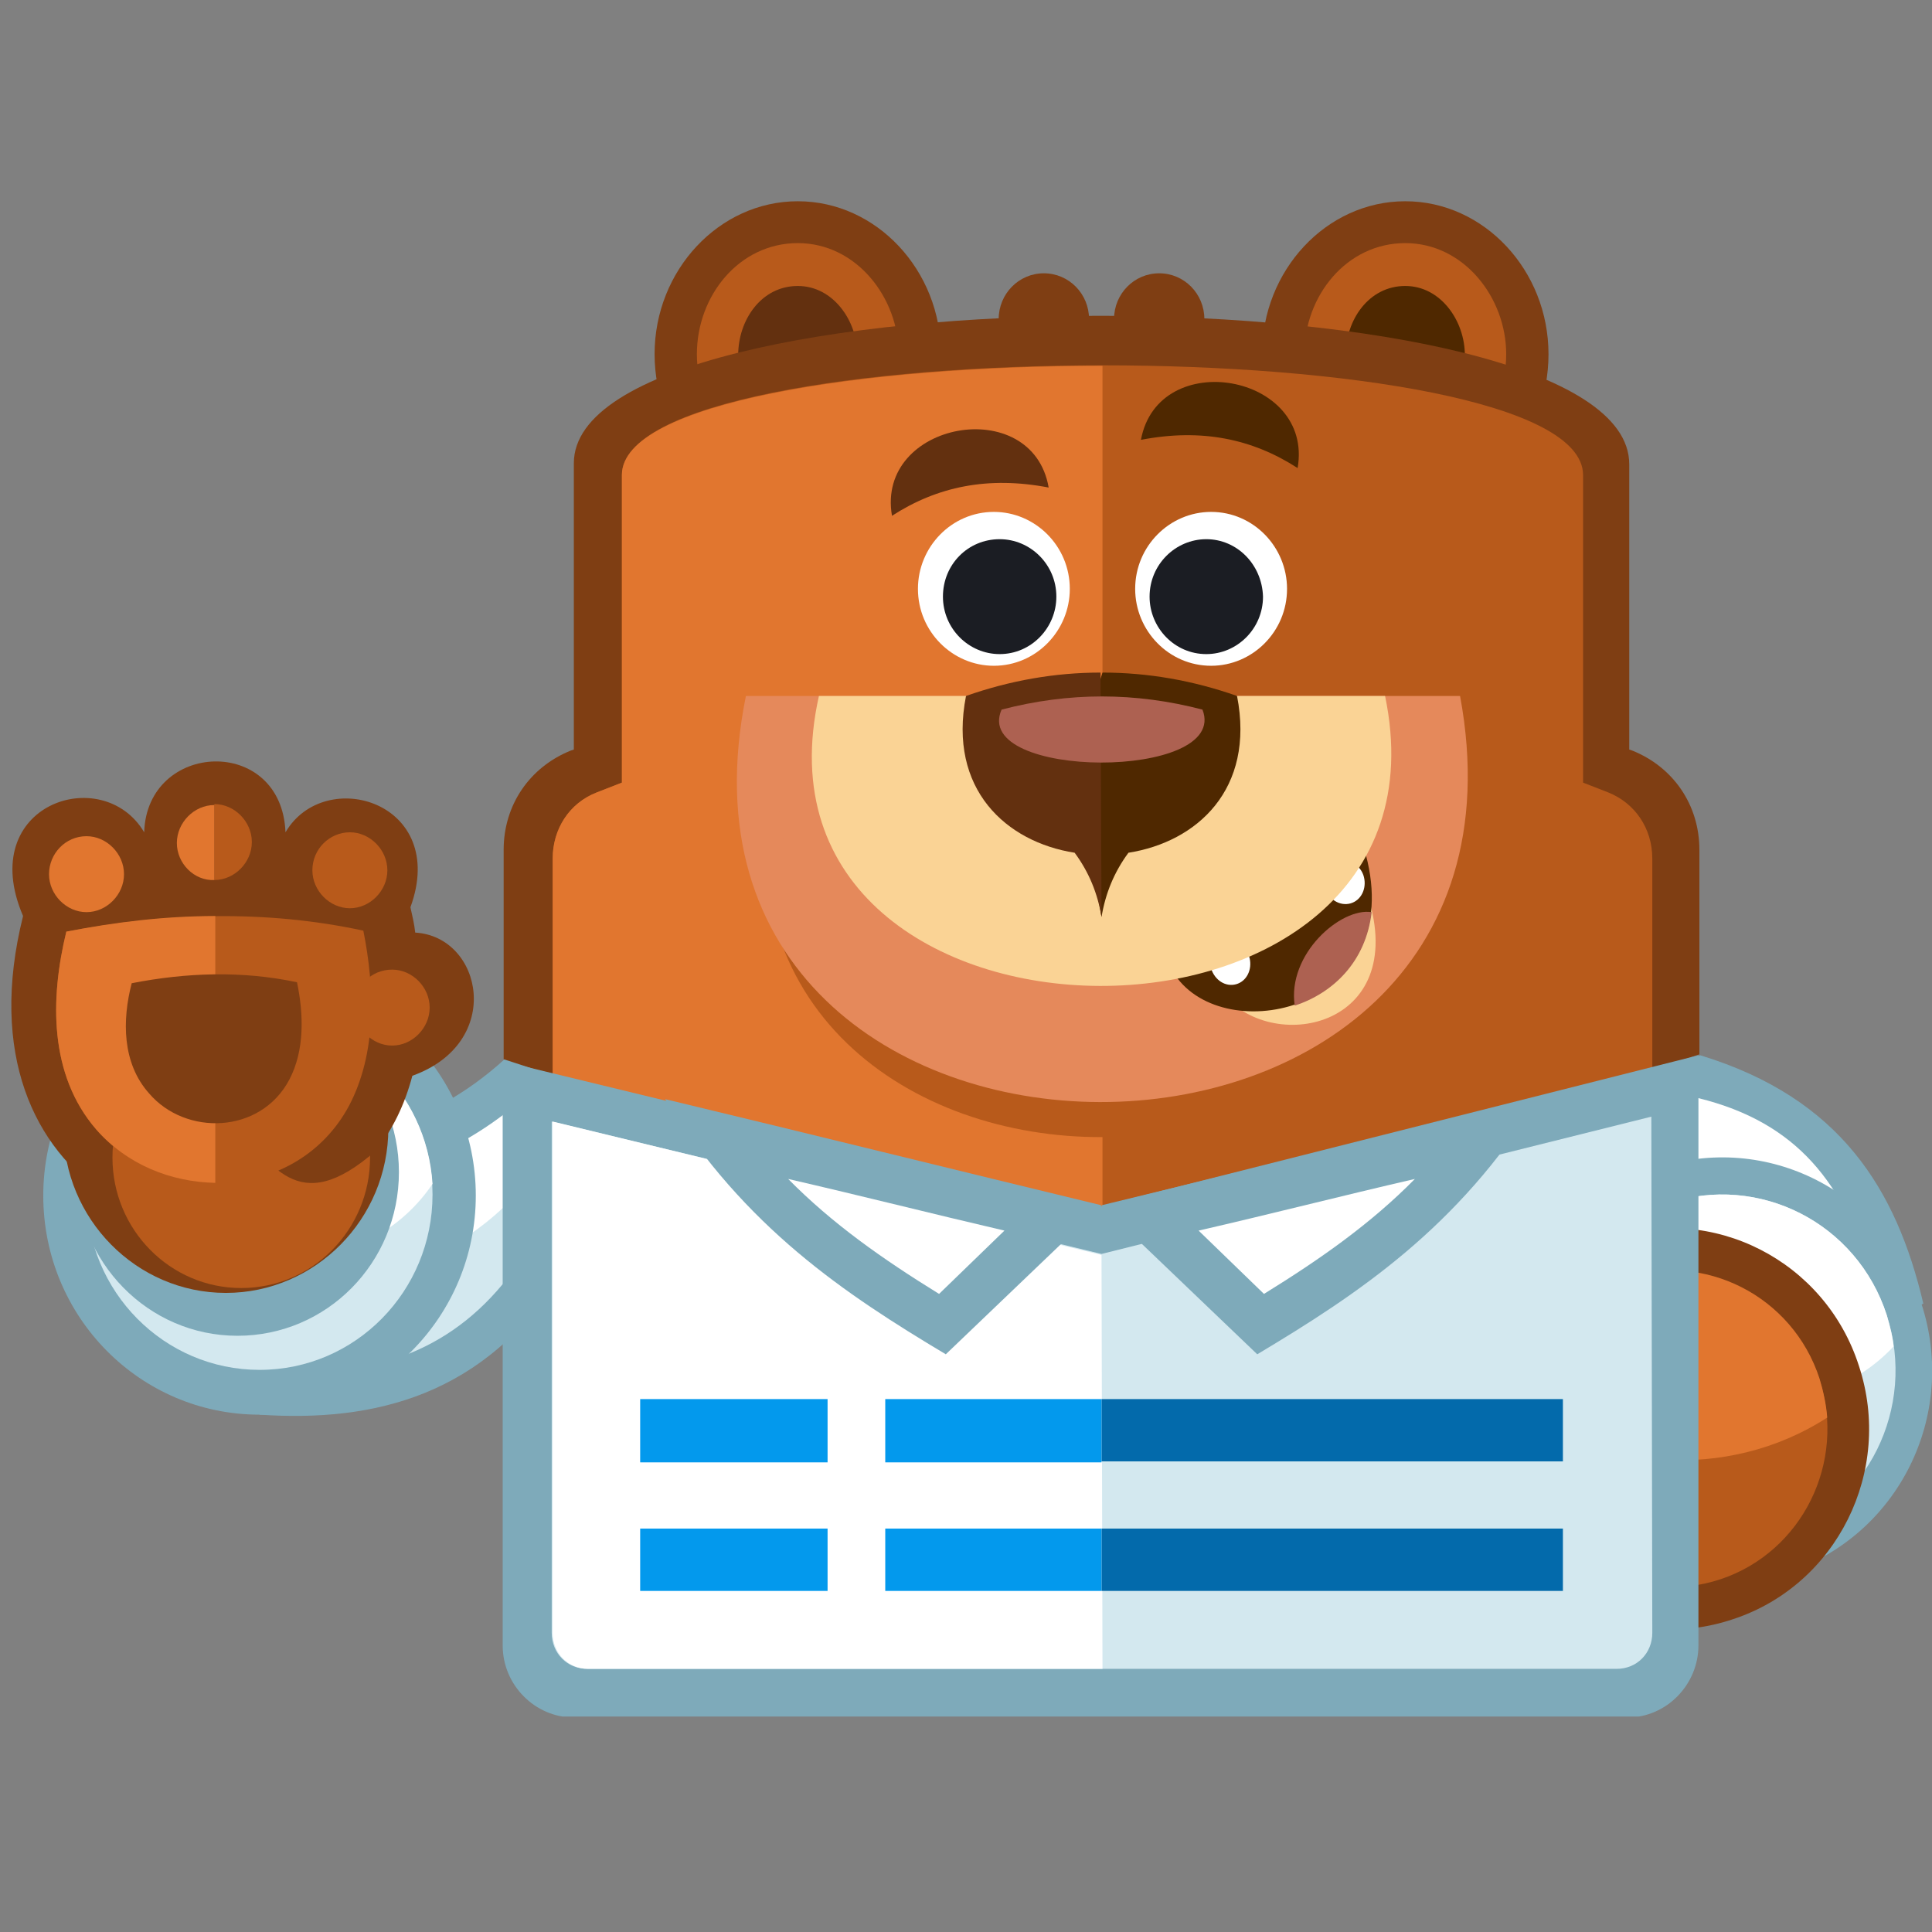 <svg width="48" height="48" viewBox="0 0 48 48" fill="none" xmlns="http://www.w3.org/2000/svg">
<rect x="0" y="0" width="48" height="48" fill="#808080" stroke="none"/>
<g clip-path="url(#clip0_607_434)">
<path d="M5.684 28.275C8.334 28.638 10.651 28.033 12.537 26.316L15.69 26.485L13.97 31.614C12.06 34.687 9.29 35.34 6.448 35.147L5.684 28.275Z" fill="#7EAABA"/>
<path d="M6.854 29.437L7.379 34.13C9.743 34.106 11.63 33.332 13.039 31.154L14.281 27.477L12.896 27.404C11.128 28.88 9.075 29.509 6.854 29.437Z" fill="#D3E8EF"/>
<path d="M6.854 29.437L7.164 32.219C10.412 31.832 12.943 30.477 14.257 27.477L12.872 27.404C11.104 28.88 9.075 29.509 6.854 29.437Z" fill="white"/>
<path d="M6.448 24.259C9.409 24.259 11.821 26.703 11.821 29.703C11.821 32.703 9.409 35.147 6.448 35.147C3.487 35.147 1.075 32.727 1.075 29.703C1.075 26.703 3.487 24.259 6.448 24.259Z" fill="#7EAABA"/>
<path d="M6.448 25.324C4.06 25.324 2.149 27.283 2.149 29.679C2.149 32.098 4.084 34.034 6.448 34.034C8.836 34.034 10.746 32.074 10.746 29.679C10.746 27.259 8.812 25.324 6.448 25.324Z" fill="#D3E8EF"/>
<path d="M6.448 25.324C4.991 25.324 3.678 26.049 2.914 27.187C3.057 29.461 4.943 31.276 7.212 31.276C8.669 31.276 9.982 30.55 10.746 29.413C10.603 27.138 8.74 25.324 6.448 25.324Z" fill="white"/>
<path d="M5.899 25.058C8.12 25.058 9.911 26.872 9.911 29.122C9.911 31.372 8.12 33.187 5.899 33.187C3.678 33.187 1.887 31.348 1.887 29.098C1.887 26.872 3.678 25.058 5.899 25.058Z" fill="#7EAABA"/>
<path d="M5.612 23.969C7.833 23.969 9.648 25.808 9.648 28.034C9.648 30.284 7.833 32.122 5.612 32.122C3.391 32.122 1.576 30.284 1.576 28.034C1.576 25.783 3.391 23.969 5.612 23.969Z" fill="#7F3E13"/>
<path d="M5.994 25.517C4.227 25.517 2.794 26.969 2.794 28.759C2.794 30.55 4.227 32.001 5.994 32.001C7.761 32.001 9.194 30.55 9.194 28.759C9.194 26.969 7.761 25.517 5.994 25.517Z" fill="#B85A1B"/>
<path d="M3.582 20.678C3.654 18.404 6.997 18.259 7.093 20.678C8.072 19.009 11.152 19.928 10.197 22.541C10.245 22.759 10.293 22.953 10.316 23.17C11.988 23.267 12.537 25.904 10.245 26.727C10.054 27.453 9.743 28.082 9.337 28.59C7.379 30.308 6.734 28.904 5.684 27.743C4.657 27.767 1.863 27.041 2.651 29.703C0.86 28.541 -0.287 26.195 0.573 22.759C-0.621 19.977 2.555 18.936 3.582 20.678Z" fill="#7F3E13"/>
<path d="M1.648 23.146C1.242 24.816 1.218 26.703 2.388 28.058C4.036 29.969 7.379 29.872 8.669 27.477C9.361 26.17 9.313 24.549 9.027 23.122C6.567 22.59 4.084 22.686 1.648 23.146Z" fill="#B85A1B"/>
<path d="M1.648 23.146C1.242 24.816 1.218 26.703 2.388 28.058C3.152 28.929 4.227 29.364 5.349 29.388V22.759C4.107 22.759 2.89 22.904 1.648 23.146Z" fill="#E1762F"/>
<path d="M3.272 24.428C3.033 25.348 3.033 26.412 3.702 27.163C4.609 28.227 6.472 28.179 7.188 26.824C7.57 26.098 7.546 25.203 7.379 24.404C6.018 24.114 4.633 24.162 3.272 24.428Z" fill="#7F3E13"/>
<path d="M5.325 21.864C5.827 21.864 6.257 21.428 6.257 20.92C6.257 20.412 5.827 19.977 5.325 19.977V21.864ZM8.693 20.678C9.194 20.678 9.624 21.114 9.624 21.622C9.624 22.13 9.194 22.565 8.693 22.565C8.191 22.565 7.761 22.13 7.761 21.622C7.761 21.09 8.191 20.678 8.693 20.678Z" fill="#B85A1B"/>
<path d="M2.149 20.775C2.651 20.775 3.081 21.21 3.081 21.719C3.081 22.227 2.651 22.662 2.149 22.662C1.648 22.662 1.218 22.227 1.218 21.719C1.218 21.21 1.624 20.775 2.149 20.775ZM5.325 21.864V20.001C4.824 20.001 4.394 20.436 4.394 20.944C4.394 21.452 4.824 21.888 5.325 21.864Z" fill="#E1762F"/>
<path d="M9.743 24.09C10.245 24.09 10.675 24.525 10.675 25.033C10.675 25.541 10.245 25.977 9.743 25.977C9.242 25.977 8.812 25.541 8.812 25.033C8.812 24.501 9.218 24.09 9.743 24.09Z" fill="#B85A1B"/>
<path d="M41.696 35.219C41.481 32.388 40.215 30.356 37.731 29.267L38.233 27.308L42.245 26.219C45.731 27.283 47.117 29.558 47.785 32.388L41.696 35.219Z" fill="#7EAABA"/>
<path d="M42.532 33.671L46.52 31.784C45.827 29.413 44.657 27.888 42.197 27.283L39.069 28.13L38.925 28.662C40.86 29.8 42.03 31.517 42.532 33.671Z" fill="white"/>
<path d="M37.827 35.703C36.919 32.921 38.4 29.945 41.146 29.025C43.893 28.106 46.83 29.606 47.737 32.389C48.645 35.171 47.164 38.147 44.418 39.066C41.672 39.986 38.734 38.486 37.827 35.703Z" fill="#7EAABA"/>
<path d="M38.687 35.413C39.427 37.711 41.863 38.945 44.132 38.195C46.4 37.445 47.618 34.977 46.878 32.679C46.137 30.38 43.702 29.146 41.433 29.896C39.164 30.646 37.946 33.114 38.687 35.413Z" fill="#D3E8EF"/>
<path d="M47.045 33.453C47.021 33.187 46.949 32.945 46.878 32.679C46.137 30.38 43.702 29.146 41.433 29.896C40.74 30.138 40.143 30.526 39.666 31.009C39.69 31.276 39.761 31.517 39.833 31.784C40.597 34.082 43.009 35.316 45.278 34.566C45.994 34.348 46.591 33.937 47.045 33.453Z" fill="white"/>
<path d="M36.848 37.058C35.988 34.445 37.397 31.614 39.976 30.767C42.555 29.896 45.349 31.324 46.185 33.937C47.045 36.55 45.636 39.381 43.057 40.228C40.478 41.099 37.684 39.671 36.848 37.058Z" fill="#7F3E13"/>
<path d="M37.851 36.743C37.182 34.687 38.281 32.461 40.311 31.784C42.34 31.106 44.537 32.219 45.206 34.276C45.875 36.332 44.776 38.558 42.746 39.236C40.693 39.913 38.52 38.8 37.851 36.743Z" fill="#B85A1B"/>
<path d="M37.684 34.881C37.922 33.477 38.878 32.243 40.31 31.759C42.34 31.082 44.537 32.195 45.206 34.252C45.301 34.566 45.373 34.905 45.397 35.219C42.89 36.84 39.618 36.502 37.684 34.881Z" fill="#E1762F"/>
<path d="M19.821 5C21.779 5 23.379 6.718 23.379 8.799C23.379 10.903 21.803 12.597 19.821 12.597C17.863 12.597 16.263 10.879 16.263 8.799C16.263 6.718 17.863 5 19.821 5Z" fill="#7F3E13"/>
<path d="M19.821 6.04C18.364 6.04 17.314 7.347 17.314 8.799C17.314 10.226 18.364 11.557 19.821 11.557C21.278 11.557 22.328 10.25 22.328 8.799C22.328 7.395 21.278 6.04 19.821 6.04Z" fill="#B85A1B"/>
<path d="M19.821 7.105C18.913 7.105 18.34 7.952 18.34 8.823C18.34 9.67 18.937 10.541 19.821 10.541C20.728 10.541 21.302 9.694 21.302 8.823C21.302 7.976 20.704 7.105 19.821 7.105Z" fill="#63300F"/>
<path d="M34.913 5C36.872 5 38.472 6.718 38.472 8.799C38.472 10.903 36.895 12.597 34.913 12.597C32.955 12.597 31.355 10.879 31.355 8.799C31.355 6.718 32.955 5 34.913 5Z" fill="#7F3E13"/>
<path d="M34.913 6.04C33.457 6.04 32.406 7.347 32.406 8.799C32.406 10.226 33.457 11.557 34.913 11.557C36.37 11.557 37.421 10.25 37.421 8.799C37.421 7.395 36.37 6.04 34.913 6.04Z" fill="#B85A1B"/>
<path d="M34.913 7.105C34.006 7.105 33.433 7.952 33.433 8.823C33.433 9.67 34.03 10.541 34.913 10.541C35.821 10.541 36.394 9.694 36.394 8.823C36.394 7.976 35.797 7.105 34.913 7.105Z" fill="#4F2800"/>
<path d="M28.8 6.79C29.421 6.79 29.922 7.298 29.922 7.928C29.922 8.557 29.421 9.065 28.8 9.065C28.179 9.065 27.678 8.557 27.678 7.928C27.678 7.298 28.179 6.79 28.8 6.79ZM25.934 6.79C26.555 6.79 27.057 7.298 27.057 7.928C27.057 8.557 26.555 9.065 25.934 9.065C25.314 9.065 24.812 8.557 24.812 7.928C24.812 7.298 25.314 6.79 25.934 6.79Z" fill="#7F3E13"/>
<path d="M40.478 11.533V18.622L40.549 18.646C41.576 19.057 42.221 20.001 42.221 21.114V26.195L27.367 31.155L12.513 26.316V21.114C12.513 20.001 13.158 19.057 14.185 18.646L14.257 18.622V11.508C14.257 6.621 40.478 6.621 40.478 11.533Z" fill="#7F3E13"/>
<path d="M15.451 11.799V19.444L14.83 19.686C14.137 19.952 13.731 20.606 13.731 21.331V26.703L27.391 31.154L41.051 26.606V21.331C41.051 20.581 40.621 19.952 39.952 19.686L39.331 19.444V11.799C39.308 8.169 15.475 8.169 15.451 11.799Z" fill="#B85A1B"/>
<path d="M15.451 11.799V19.444L14.83 19.686C14.137 19.952 13.731 20.606 13.731 21.331V26.703L27.391 31.154V28.251C22.663 28.275 17.934 25.13 19.176 18.912H27.391V9.089C21.421 9.089 15.451 10.008 15.451 11.799Z" fill="#E1762F"/>
<path d="M18.532 17.291H36.275C38.782 30.792 15.809 30.695 18.532 17.291Z" fill="#E5895B"/>
<path d="M19.391 18.355C19.152 20.436 19.582 22.444 21.11 24.017C22.734 25.662 25.17 26.364 27.415 26.34C29.588 26.316 31.881 25.638 33.481 24.09C35.081 22.517 35.582 20.485 35.367 18.355H19.391Z" fill="#E5895B"/>
<path d="M30.352 24.646C31.546 26.219 35.033 25.566 33.982 22.251L30.352 24.646Z" fill="#FAD395"/>
<path d="M29.254 24.308C30.591 26.049 34.937 25.009 33.934 21.235L29.254 24.308Z" fill="#4F2800"/>
<path d="M33.266 21.404C33.529 21.331 33.815 21.501 33.887 21.791C33.958 22.081 33.815 22.372 33.552 22.445C33.29 22.517 33.003 22.348 32.931 22.057C32.86 21.791 33.003 21.477 33.266 21.404ZM30.424 23.412C30.687 23.34 30.949 23.509 31.045 23.799C31.116 24.09 30.973 24.38 30.711 24.453C30.448 24.525 30.185 24.356 30.09 24.066C30.018 23.775 30.161 23.485 30.424 23.412Z" fill="white"/>
<path d="M32.167 24.985C33.122 24.67 33.934 23.896 34.078 22.662C33.313 22.541 31.976 23.703 32.167 24.985Z" fill="#AD6151"/>
<path d="M20.346 17.291H34.412C36.418 26.945 18.197 26.848 20.346 17.291Z" fill="#FAD395"/>
<path d="M27.367 22.783C27.463 22.203 27.678 21.67 28.036 21.186C29.731 20.92 31.188 19.614 30.734 17.291C29.636 16.904 28.513 16.71 27.391 16.71L26.698 18.912L27.367 22.783Z" fill="#4F2800"/>
<path d="M27.367 22.783C27.272 22.203 27.057 21.67 26.699 21.186C25.003 20.92 23.546 19.614 24 17.291C25.099 16.904 26.221 16.71 27.343 16.71L27.367 22.783Z" fill="#63300F"/>
<path d="M24.884 17.63C26.555 17.194 28.203 17.194 29.875 17.63C30.567 19.396 24.119 19.372 24.884 17.63Z" fill="#AD6151"/>
<path d="M24.692 12.718C25.719 12.718 26.579 13.565 26.579 14.63C26.579 15.67 25.743 16.541 24.692 16.541C23.666 16.541 22.806 15.694 22.806 14.63C22.806 13.589 23.642 12.718 24.692 12.718Z" fill="white"/>
<path d="M24.836 13.396C25.6 13.396 26.245 14.025 26.245 14.823C26.245 15.597 25.624 16.251 24.836 16.251C24.072 16.251 23.427 15.621 23.427 14.823C23.427 14.025 24.048 13.396 24.836 13.396Z" fill="#1B1D23"/>
<path d="M30.09 12.718C29.063 12.718 28.203 13.565 28.203 14.63C28.203 15.67 29.039 16.541 30.09 16.541C31.117 16.541 31.976 15.694 31.976 14.63C31.976 13.589 31.14 12.718 30.09 12.718Z" fill="white"/>
<path d="M29.97 13.396C29.206 13.396 28.561 14.025 28.561 14.823C28.561 15.597 29.182 16.251 29.97 16.251C30.734 16.251 31.379 15.621 31.379 14.823C31.355 14.025 30.734 13.396 29.97 13.396Z" fill="#1B1D23"/>
<path d="M26.054 12.113C24.549 11.823 23.284 12.089 22.161 12.815C21.755 10.468 25.648 9.766 26.054 12.113Z" fill="#63300F"/>
<path d="M28.346 10.928C29.851 10.637 31.117 10.903 32.239 11.629C32.645 9.282 28.776 8.605 28.346 10.928Z" fill="#4F2800"/>
<path d="M42.197 26.219V40.881C42.197 41.849 41.409 42.671 40.43 42.671H14.257C13.301 42.671 12.489 41.873 12.489 40.881V26.364L27.343 29.969L42.197 26.219Z" fill="#7EAABA"/>
<path d="M41.027 27.743L27.367 31.154L13.707 27.864V40.566C13.707 41.074 14.09 41.462 14.591 41.462H40.167C40.669 41.462 41.051 41.074 41.051 40.566L41.027 27.743Z" fill="#D3E8EF"/>
<path d="M27.367 31.179L13.731 27.864V40.566C13.731 41.074 14.114 41.462 14.615 41.462H27.391L27.367 31.179Z" fill="white"/>
<path d="M27.367 37.977H38.83V38.752V39.526H27.367V37.977ZM27.367 34.76H38.83V35.534V36.308H27.367V34.76Z" fill="#036AAB"/>
<path d="M27.367 39.55V37.977H15.905V38.752V39.526H27.367V39.55ZM15.905 34.76H27.367V36.332H15.905V34.76Z" fill="#0399ED"/>
<path d="M20.561 33.743H21.994V40.857H20.561V33.743Z" fill="white"/>
<path d="M16.525 27.308C20.155 28.179 23.761 29.074 27.367 29.945L23.498 33.647C20.991 32.147 18.508 30.501 16.525 27.308Z" fill="#7EAABA"/>
<path d="M19.582 29.291C20.68 30.404 21.922 31.276 23.331 32.147L24.955 30.574C23.188 30.163 21.373 29.703 19.582 29.291Z" fill="white"/>
<path d="M38.209 27.308C34.579 28.179 30.973 29.074 27.367 29.945L31.236 33.647C33.743 32.147 36.227 30.501 38.209 27.308Z" fill="#7EAABA"/>
<path d="M35.152 29.291C34.054 30.404 32.812 31.276 31.403 32.147L29.779 30.574C31.57 30.163 33.361 29.703 35.152 29.291Z" fill="white"/>
</g>
<defs>
<clipPath id="clip0_607_434">
<rect width="48" height="37.647" fill="white" transform="translate(0 5)"/>
</clipPath>
</defs>
</svg>
